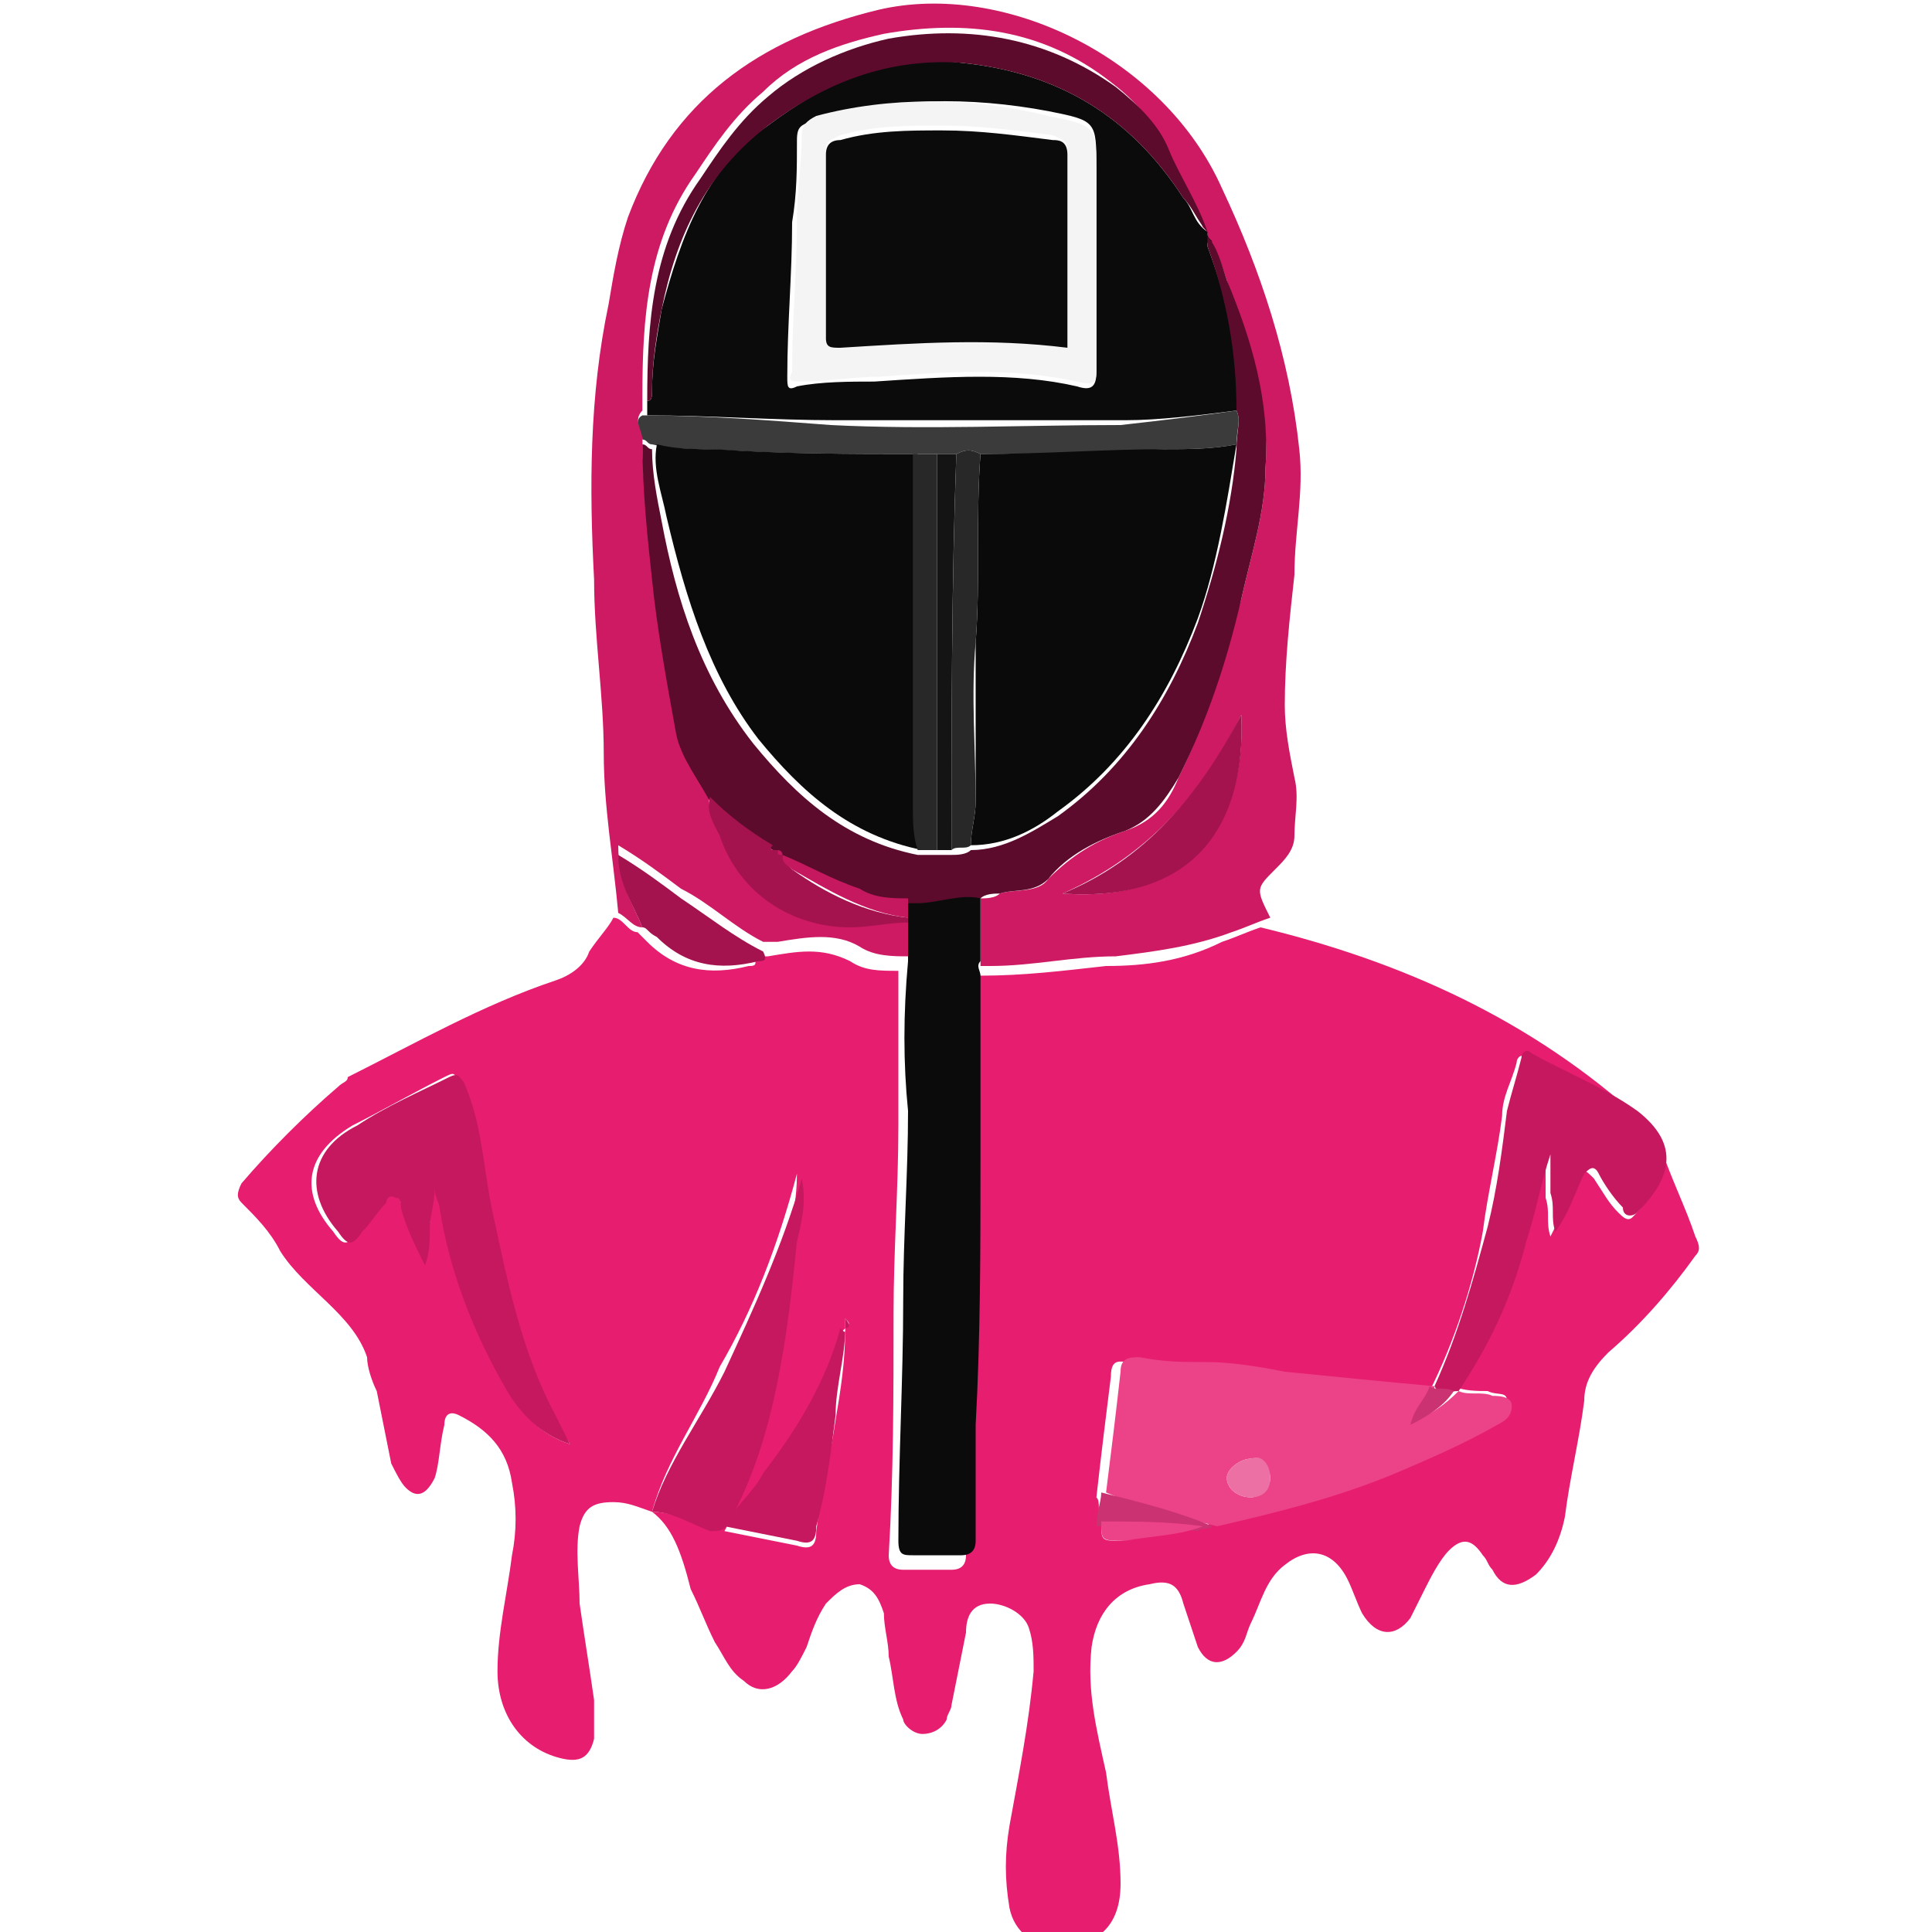 <svg width="40" height="40" viewBox="0 0 40 40" fill="none" xmlns="http://www.w3.org/2000/svg">
<mask id="mask0_101_736" style="mask-type:alpha" maskUnits="userSpaceOnUse" x="9" y="20" width="22" height="15">
<path d="M26.996 21.834C24.755 20.079 23.68 20.956 22.54 21.402C21.4 21.848 20.001 21.834 20.001 21.834C20.001 21.834 18.589 21.848 17.449 21.402C16.309 20.956 15.233 20.079 12.992 21.834C10.673 23.672 9.52 27.375 9.611 29.784C9.702 32.193 10.531 33.613 12.267 33.989C14.003 34.365 16.205 32.026 17.228 31.469C17.604 31.26 18.07 31.121 18.524 31.023C19.508 30.8 20.506 30.8 21.477 31.023C21.931 31.121 22.397 31.274 22.773 31.469C23.796 32.026 25.999 34.379 27.735 33.989C29.47 33.613 30.287 32.193 30.39 29.784C30.468 27.375 29.328 23.672 26.996 21.834Z" fill="#808080"/>
</mask>
<style type="text/css">
	.st0{fill:#E71D6F;}
	.st1{fill:#CE1A63;}
	.st2{fill:#0C0B0B;}
	.st3{fill:#EC4287;}
	.st4{fill:#C6185F;}
	.st5{fill:#A4134E;}
	.st6{fill:#CB3271;}
	.st7{fill:#5C0B2C;}
	.st8{fill:#0B0B0B;}
	.st9{fill:#3B3B3B;}
	.st10{fill:#EC70A3;}
	.st11{fill:#F4F4F4;}
	.st12{fill:#0A0A0A;}
	.st13{fill:#282828;}
	.st14{fill:#151415;}
</style>
<g>
	<path class="st0" d="M13.5,31.3c-0.3-0.1-0.5-0.2-0.8-0.2c-0.4,0-0.6,0.1-0.7,0.5c-0.1,0.5,0,1.1,0,1.6c0.1,0.7,0.2,1.3,0.3,2
		c0,0.3,0,0.5,0,0.8c-0.1,0.4-0.3,0.5-0.7,0.4c-0.8-0.2-1.3-0.9-1.3-1.8c0-0.8,0.2-1.6,0.3-2.4c0.1-0.5,0.1-1,0-1.5
		c-0.1-0.7-0.5-1.1-1.1-1.4c-0.2-0.1-0.3,0-0.3,0.2c-0.1,0.4-0.1,0.8-0.2,1.1C8.8,31,8.6,31,8.4,30.8c-0.1-0.1-0.2-0.3-0.3-0.5
		c-0.1-0.5-0.2-1-0.3-1.5c-0.1-0.2-0.2-0.5-0.2-0.7c-0.3-0.9-1.3-1.4-1.8-2.2c-0.2-0.4-0.5-0.7-0.8-1c-0.1-0.1-0.1-0.2,0-0.4
		c0.6-0.7,1.3-1.4,2-2c0.1-0.1,0.2-0.1,0.2-0.2c1.4-0.7,2.8-1.5,4.3-2c0.3-0.1,0.6-0.3,0.7-0.6c0.2-0.3,0.4-0.5,0.5-0.7
		c0.2,0,0.3,0.3,0.5,0.3c0.1,0.1,0.1,0.1,0.2,0.2c0.6,0.6,1.3,0.7,2.1,0.5c0.1,0,0.2,0,0.1-0.2c0.1,0,0.2,0,0.3,0
		c0.6-0.1,1.1-0.2,1.7,0.1c0.3,0.2,0.6,0.2,1,0.2c0,1.1,0,2.1,0,3.2c0,1.3-0.1,2.6-0.1,3.9c0,1.7,0,3.3-0.1,5c0,0.2,0.1,0.3,0.3,0.3
		c0.3,0,0.6,0,1,0c0.2,0,0.3-0.1,0.3-0.3c0-0.8,0-1.6,0-2.4c0-1.8,0-3.7,0.1-5.5c0-1.3,0-2.6,0-3.8c0.1-0.1,0-0.2,0-0.3l0,0
		c0.1,0,0.1,0,0.2,0c0.9,0,1.7-0.1,2.6-0.2c0.8,0,1.6-0.1,2.4-0.5c0.3-0.1,0.5-0.2,0.8-0.3c2.9,0.7,5.6,1.9,7.9,4
		c0.2,0.2,0.3,0.4,0.4,0.6c0.2,0.6,0.5,1.2,0.7,1.8c0.1,0.2,0.1,0.3,0,0.4c-0.5,0.7-1.1,1.4-1.8,2c-0.3,0.3-0.5,0.6-0.5,1
		c-0.1,0.8-0.3,1.6-0.4,2.4c-0.1,0.5-0.3,0.9-0.6,1.2c-0.4,0.3-0.7,0.3-0.9-0.1c-0.1-0.1-0.1-0.2-0.2-0.3c-0.2-0.3-0.4-0.4-0.7-0.1
		c-0.2,0.2-0.4,0.6-0.5,0.8c-0.1,0.2-0.2,0.4-0.3,0.6c-0.3,0.4-0.7,0.4-1-0.1c-0.1-0.2-0.2-0.5-0.3-0.7c-0.3-0.6-0.8-0.7-1.3-0.3
		c-0.4,0.3-0.5,0.8-0.7,1.2c-0.1,0.2-0.1,0.4-0.3,0.6c-0.3,0.3-0.6,0.3-0.8-0.1c-0.1-0.3-0.2-0.6-0.3-0.9c-0.1-0.4-0.3-0.5-0.7-0.4
		c-0.7,0.1-1.1,0.6-1.2,1.3c-0.1,0.9,0.1,1.7,0.3,2.6c0.1,0.8,0.3,1.5,0.3,2.3c0,0.9-0.5,1.3-1.3,1.3c-0.5,0-0.9-0.3-1-0.8
		c-0.1-0.6-0.1-1.1,0-1.7c0.2-1.1,0.4-2.1,0.5-3.2c0-0.3,0-0.6-0.1-0.9c-0.1-0.3-0.5-0.5-0.8-0.5c-0.4,0-0.5,0.3-0.5,0.6
		c-0.1,0.5-0.2,1-0.3,1.5c0,0.1-0.1,0.2-0.1,0.3c-0.1,0.2-0.3,0.3-0.5,0.3c-0.2,0-0.4-0.2-0.4-0.3c-0.2-0.4-0.2-0.9-0.3-1.3
		c0-0.3-0.1-0.6-0.1-0.9c-0.1-0.3-0.2-0.5-0.5-0.6c-0.3,0-0.5,0.2-0.7,0.4c-0.2,0.3-0.3,0.6-0.4,0.9c-0.1,0.2-0.2,0.4-0.3,0.5
		c-0.3,0.4-0.7,0.5-1,0.2c-0.3-0.2-0.4-0.5-0.6-0.8c-0.2-0.4-0.3-0.7-0.5-1.1C14.1,32.1,13.9,31.6,13.5,31.3c0.4,0,0.8,0.2,1.1,0.3
		c0.2,0.1,0.3,0,0.4-0.2c0.5-0.9,0.8-1.9,1-2.9c0.2-1,0.4-1.9,0.4-2.9c0-0.4,0.1-0.8,0.1-1.3c-0.4,1.5-0.9,2.8-1.6,4
		C14.5,29.3,13.8,30.2,13.5,31.3z M22.8,31.5c0,0.4,0,0.4,0.4,0.4c0,0,0,0,0,0c0.5-0.1,1.1-0.1,1.6-0.3c0.1,0,0.2,0,0.3-0.1
		c1.3-0.3,2.5-0.6,3.7-1.1c0.7-0.3,1.4-0.6,2.1-1c0.2-0.1,0.3-0.3,0.3-0.4c0-0.2-0.2-0.1-0.4-0.2c-0.2,0-0.5,0-0.7-0.1
		c0.6-0.9,1.1-1.9,1.4-2.9c0.2-0.6,0.3-1.2,0.5-1.8c0,0.3,0,0.5,0,0.8c0.1,0.3,0,0.5,0.1,0.8c0.2-0.4,0.4-0.8,0.6-1.2
		c0.1-0.2,0.1-0.2,0.3,0c0.2,0.3,0.3,0.5,0.5,0.7c0.1,0.1,0.2,0.2,0.3,0.1c0.7-0.7,0.9-1.5,0-2.1c-0.7-0.5-1.5-0.8-2.2-1.2
		c-0.1-0.1-0.2,0-0.2,0.1c-0.1,0.4-0.3,0.7-0.3,1.1c-0.1,0.8-0.3,1.6-0.4,2.4c-0.2,1.1-0.6,2.3-1.1,3.3c0,0,0,0-0.1,0
		c-1,0-2.1-0.2-3.1-0.3c-0.5,0-1.1-0.1-1.6-0.2c-0.5,0-0.9-0.1-1.4-0.1c-0.2,0-0.4-0.1-0.4,0.3c-0.1,0.8-0.2,1.6-0.3,2.5
		C22.8,31.1,22.7,31.3,22.8,31.5z M17.5,27.5c0,0-0.1,0.1-0.1,0.1c-0.3,1.1-0.9,2.1-1.6,3c-0.3,0.4-0.6,0.7-0.8,1.1
		c0.5,0.1,1,0.2,1.5,0.3c0.3,0.1,0.4,0,0.4-0.3c0.1-0.8,0.3-1.6,0.4-2.3C17.4,28.8,17.5,28.2,17.5,27.5c0.1-0.1,0.1-0.1,0-0.2
		C17.5,27.4,17.5,27.5,17.5,27.5z M11.8,29.9c-0.1-0.2-0.3-0.4-0.4-0.6c-0.7-1.3-1-2.7-1.3-4.2c-0.2-0.9-0.2-1.9-0.6-2.7
		c-0.1-0.2-0.1-0.2-0.3-0.1c-0.6,0.3-1.3,0.7-1.9,1c-1,0.6-1.1,1.4-0.4,2.2c0.2,0.3,0.3,0.3,0.5,0c0.2-0.2,0.3-0.4,0.5-0.6
		C8,24.9,8,24.7,8.2,24.7c0.1,0,0.1,0.1,0.1,0.2c0.2,0.4,0.4,0.8,0.5,1.2c0.1-0.3,0-0.5,0.1-0.8c0-0.3,0.1-0.5,0.1-0.8
		c0,0.2,0.1,0.3,0.1,0.4c0.3,1.3,0.7,2.6,1.4,3.8C10.8,29.3,11.2,29.7,11.8,29.9z"/>
	<path class="st1" d="M13.3,19.2c-0.2,0-0.3-0.2-0.5-0.3c-0.1-1.1-0.3-2.2-0.3-3.3c0-1.2-0.2-2.4-0.2-3.6c-0.1-1.9-0.1-3.8,0.3-5.7
		c0.1-0.6,0.2-1.2,0.4-1.8c0.9-2.4,2.7-3.7,5.2-4.3c2.6-0.6,5.9,1,7.1,3.7c0.8,1.7,1.4,3.5,1.6,5.4c0.1,0.9-0.1,1.7-0.1,2.6
		c-0.1,0.9-0.2,1.8-0.2,2.7c0,0.5,0.1,1,0.2,1.5c0.1,0.4,0,0.8,0,1.2c0,0.3-0.2,0.5-0.4,0.7C26,18.4,26,18.4,26.3,19
		c-0.3,0.1-0.5,0.2-0.8,0.3c-0.8,0.3-1.6,0.4-2.4,0.5c-0.9,0-1.7,0.2-2.6,0.2c-0.1,0-0.1,0-0.2,0c0-0.5,0-0.9,0-1.4
		c0.1,0,0.3,0,0.4-0.1c0.3-0.1,0.8,0,1-0.3c0.5-0.5,1-0.8,1.6-1c0.6-0.2,0.9-0.6,1.1-1.1c0.6-1.2,0.9-2.4,1.3-3.7
		c0.2-0.9,0.5-1.8,0.5-2.7c0.1-1.4-0.4-2.6-0.8-3.9c-0.1-0.3-0.2-0.6-0.4-0.9c0-0.1,0-0.1-0.1-0.2c-0.2-0.6-0.5-1.1-0.8-1.7
		c-0.3-0.6-0.7-1-1.1-1.3c-1.4-1.1-3-1.3-4.7-1c-0.9,0.2-1.8,0.5-2.5,1.2c-0.6,0.5-1,1.1-1.4,1.7c-1,1.4-1.1,3-1.1,4.6
		c0,0.1,0,0.2,0,0.3c-0.2,0.2,0,0.4,0,0.5c0,0.9,0.1,1.9,0.2,2.8c0.1,1.1,0.3,2.2,0.5,3.2c0.1,0.5,0.4,0.9,0.7,1.4
		c-0.1,0.3,0.1,0.6,0.2,0.8c0.4,1.2,1.4,1.9,2.7,1.9c0.4,0,0.8-0.1,1.2-0.1c0,0.3,0,0.5,0,0.8c-0.3,0-0.7,0-1-0.2
		c-0.5-0.3-1.1-0.2-1.7-0.1c-0.1,0-0.2,0-0.3,0c-0.6-0.3-1.1-0.8-1.7-1.1c-0.4-0.3-0.8-0.6-1.3-0.9C12.8,18.3,13.1,18.7,13.3,19.2z
		 M25.7,14.8c-0.8,1.6-1.9,2.9-3.7,3.7C24.7,18.7,25.8,17,25.7,14.8z"/>
	<path class="st2" d="M18.8,19.9c0-0.3,0-0.5,0-0.8c0,0,0-0.1,0-0.1c0-0.1,0-0.3,0-0.4c0.1,0,0.1,0,0.2,0c0.4,0,0.9-0.2,1.3-0.1
		c0,0.5,0,0.9,0,1.4c0,0,0,0,0,0c-0.1,0.1,0,0.2,0,0.3c0,1.3,0,2.6,0,3.8c0,1.8,0,3.7-0.1,5.5c0,0.8,0,1.6,0,2.4
		c0,0.2-0.1,0.3-0.3,0.3c-0.3,0-0.6,0-1,0c-0.2,0-0.3,0-0.3-0.3c0-1.7,0.1-3.3,0.1-5c0-1.3,0.1-2.6,0.1-3.9
		C18.7,22,18.7,21,18.8,19.9z"/>
	<path class="st3" d="M30.2,28.8c0.2,0.1,0.5,0,0.7,0.1c0.1,0,0.4,0,0.4,0.2c0,0.2-0.1,0.3-0.3,0.4c-0.7,0.4-1.4,0.7-2.1,1
		c-1.2,0.5-2.4,0.8-3.7,1.1c-0.8-0.2-1.6-0.4-2.3-0.7c0.1-0.8,0.2-1.6,0.3-2.5c0-0.3,0.2-0.3,0.4-0.3c0.5,0.1,0.9,0.1,1.4,0.1
		c0.5,0,1.1,0.1,1.6,0.2c1,0.1,2,0.2,3.1,0.3c0,0.3-0.3,0.4-0.4,0.7C29.6,29.3,29.9,29.1,30.2,28.8C30.1,28.8,30.1,28.8,30.2,28.8z
		 M26.3,30.6c0-0.2-0.2-0.4-0.4-0.4c-0.2,0-0.5,0.2-0.5,0.4c0,0.2,0.2,0.4,0.5,0.4C26.1,31,26.3,30.8,26.3,30.6z"/>
	<path class="st4" d="M11.8,29.9c-0.6-0.2-1-0.6-1.3-1.1c-0.7-1.2-1.2-2.5-1.4-3.8c0-0.1-0.1-0.2-0.1-0.4c0,0.3-0.1,0.6-0.1,0.8
		c0,0.3,0,0.5-0.1,0.8c-0.2-0.4-0.4-0.8-0.5-1.2c0-0.1,0-0.2-0.1-0.2C8,24.7,8,24.9,8,24.9c-0.2,0.2-0.3,0.4-0.5,0.6
		c-0.2,0.3-0.3,0.3-0.5,0c-0.7-0.8-0.6-1.7,0.4-2.2c0.6-0.4,1.3-0.7,1.9-1c0.2-0.1,0.2,0,0.3,0.1c0.4,0.9,0.4,1.8,0.6,2.7
		c0.3,1.4,0.6,2.9,1.3,4.2C11.6,29.5,11.7,29.7,11.8,29.9z"/>
	<path class="st4" d="M30.2,28.8C30.1,28.8,30.1,28.8,30.2,28.8c-0.2,0-0.4,0.1-0.5-0.1c0.5-1.1,0.8-2.2,1.1-3.3
		c0.2-0.8,0.3-1.6,0.4-2.4c0.1-0.4,0.2-0.7,0.3-1.1c0-0.1,0.1-0.2,0.2-0.1c0.7,0.4,1.5,0.7,2.2,1.2c0.9,0.7,0.7,1.4,0,2.1
		c-0.1,0.1-0.3,0.1-0.3-0.1c-0.2-0.2-0.4-0.5-0.5-0.7c-0.1-0.2-0.2-0.1-0.3,0c-0.2,0.4-0.3,0.8-0.6,1.2c-0.1-0.3,0-0.5-0.1-0.8
		c0-0.2,0-0.5,0-0.8c-0.2,0.6-0.3,1.2-0.5,1.8C31.3,26.9,30.8,27.9,30.2,28.8z"/>
	<path class="st4" d="M13.5,31.3c0.3-1,1-1.9,1.5-2.9c0.6-1.3,1.2-2.6,1.6-4c0.1,0.5,0,0.9-0.1,1.3c-0.1,1-0.2,1.9-0.4,2.9
		c-0.2,1-0.5,2-1,2.9c-0.1,0.2-0.2,0.2-0.4,0.2C14.2,31.5,13.9,31.3,13.5,31.3C13.5,31.3,13.5,31.3,13.5,31.3z"/>
	<path class="st4" d="M17.5,27.5c0,0.6-0.2,1.2-0.2,1.8c-0.1,0.8-0.2,1.6-0.4,2.3c0,0.3-0.1,0.4-0.4,0.3c-0.5-0.1-1-0.2-1.5-0.3
		c0.2-0.4,0.6-0.7,0.8-1.1c0.7-0.9,1.3-1.9,1.6-3C17.5,27.6,17.5,27.6,17.5,27.5L17.5,27.5z"/>
	<path class="st5" d="M13.3,19.2c-0.2-0.5-0.5-0.9-0.5-1.5c0.5,0.3,0.9,0.6,1.3,0.9c0.6,0.4,1.1,0.8,1.7,1.1c0.1,0.2,0,0.2-0.1,0.2
		c-0.8,0.2-1.5,0.1-2.1-0.5C13.4,19.3,13.4,19.2,13.3,19.2z"/>
	<path class="st6" d="M22.8,30.9c0.8,0.2,1.6,0.4,2.3,0.7c-0.1,0.1-0.2,0-0.3,0.1c-0.7-0.1-1.4-0.1-2.1-0.1
		C22.7,31.3,22.8,31.1,22.8,30.9z"/>
	<path class="st3" d="M22.8,31.5c0.7,0,1.4,0,2.1,0.1c-0.5,0.2-1.1,0.2-1.6,0.3c0,0,0,0,0,0C22.8,31.9,22.8,31.9,22.8,31.5z"/>
	<path class="st6" d="M29.6,28.7c0.1,0.1,0.3,0,0.5,0.1c-0.2,0.3-0.5,0.5-0.9,0.7C29.3,29.1,29.5,29,29.6,28.7
		C29.6,28.7,29.6,28.7,29.6,28.7z"/>
	<path class="st7" d="M20.3,20.2c0-0.1,0-0.2,0-0.3C20.3,20,20.3,20.1,20.3,20.2z"/>
	<path class="st4" d="M17.5,27.5c0-0.1,0-0.1,0-0.2C17.6,27.4,17.6,27.5,17.5,27.5C17.5,27.5,17.5,27.5,17.5,27.5z"/>
	<path class="st8" d="M13.4,8.6c0-0.1,0-0.2,0-0.3c0.1,0,0.1-0.1,0.1-0.2c0-0.6,0.1-1.1,0.2-1.7c0.4-1.5,0.9-2.9,2.2-3.8
		c1.2-0.9,2.5-1.5,4-1.3c2,0.2,3.5,1.1,4.6,2.8c0.2,0.2,0.2,0.5,0.5,0.7c0,0.1,0,0.1,0.1,0.2C25,5,25,5,25,5.1
		c0.4,1.1,0.7,2.2,0.6,3.4c-0.8,0.1-1.6,0.2-2.3,0.2c-2,0-4,0-6,0C16,8.7,14.7,8.6,13.4,8.6z M22.7,5.3C22.7,5.3,22.7,5.3,22.7,5.3
		c0-0.6,0-1.2,0-1.8c0-1,0-1-1-1.2C20.1,2,18.4,2,16.8,2.5c-0.2,0.1-0.3,0.1-0.3,0.4c0,0.6,0,1.1-0.1,1.7c0,1.1-0.1,2.1-0.1,3.2
		c0,0.2,0,0.3,0.2,0.2c0.5-0.1,1.1-0.1,1.6-0.1C19.6,7.8,21,7.7,22.3,8c0.3,0.1,0.4,0,0.4-0.3C22.7,6.9,22.7,6.1,22.7,5.3z"/>
	<path class="st7" d="M25.6,8.5c0-1.2-0.2-2.3-0.6-3.4C25,5,25,5,25,4.9c0.2,0.2,0.3,0.6,0.4,0.9c0.5,1.2,0.9,2.5,0.8,3.9
		c0,0.9-0.3,1.8-0.5,2.7c-0.3,1.3-0.7,2.5-1.3,3.7c-0.3,0.5-0.6,0.9-1.1,1.1c-0.6,0.2-1.2,0.5-1.6,1c-0.3,0.3-0.7,0.2-1,0.3
		c-0.1,0-0.3,0-0.4,0.1c-0.4-0.1-0.9,0.1-1.3,0.1c-0.1,0-0.1,0-0.2,0c-0.4,0-0.7-0.1-1-0.2c-0.5-0.2-1-0.5-1.6-0.7l0,0
		c0-0.1-0.1-0.1-0.1-0.1l0,0c0,0,0,0-0.1-0.1c-0.5-0.3-0.9-0.7-1.3-1c-0.2-0.4-0.6-0.9-0.7-1.4c-0.2-1.1-0.4-2.2-0.5-3.2
		c-0.1-0.9-0.2-1.9-0.2-2.8c0.1,0,0.1,0.1,0.2,0.1c0,0.5,0.1,1,0.2,1.5c0.3,1.6,0.8,3.2,1.9,4.6c0.9,1.1,1.9,2,3.4,2.3
		c0.1,0,0.3,0,0.4,0c0.1,0,0.2,0,0.3,0c0.1,0,0.3,0,0.4-0.1c0.7,0,1.3-0.4,1.8-0.7c1.4-1,2.3-2.4,2.9-4c0.4-1.2,0.7-2.4,0.8-3.6
		C25.6,8.9,25.7,8.7,25.6,8.5z"/>
	<path class="st9" d="M25.6,8.5c0.1,0.2,0,0.4,0,0.7c-0.5,0.1-1,0.1-1.5,0.1c-1.3,0.1-2.6,0.1-3.8,0.1c-0.2-0.1-0.3-0.1-0.5,0
		c-0.1,0-0.3,0-0.4,0c-0.2,0-0.3,0-0.5,0c-1.4,0-2.8,0-4.2-0.1c-0.4,0-0.8,0-1.2-0.1c-0.1,0-0.1-0.1-0.2-0.1c0-0.2-0.2-0.4,0-0.5
		c1.3,0,2.6,0.1,3.9,0.2c2,0.1,4,0,6,0C24.1,8.7,24.9,8.6,25.6,8.5z"/>
	<path class="st7" d="M25,4.8c-0.2-0.2-0.3-0.5-0.5-0.7c-1.1-1.7-2.6-2.6-4.6-2.8c-1.5-0.1-2.8,0.4-4,1.3c-1.3,1-1.9,2.3-2.2,3.8
		c-0.1,0.5-0.2,1.1-0.2,1.7c0,0.1,0,0.2-0.1,0.2c0-1.6,0.1-3.2,1.1-4.6c0.4-0.6,0.8-1.2,1.4-1.7c0.7-0.6,1.6-1,2.5-1.2
		c1.7-0.3,3.3,0,4.7,1c0.5,0.4,0.9,0.8,1.1,1.3C24.4,3.6,24.8,4.2,25,4.8z"/>
	<path class="st5" d="M25.7,14.8c0.1,2.2-0.9,3.9-3.7,3.7C23.7,17.8,24.8,16.5,25.7,14.8z"/>
	<path class="st5" d="M14.7,16.5c0.4,0.4,0.8,0.7,1.3,1c-0.1,0.1,0,0.1,0.1,0.1c0,0,0,0,0,0c0,0.1,0.1,0.1,0.1,0.1c0,0,0,0,0,0
		c0,0.1,0.1,0.2,0.2,0.3c0.7,0.5,1.5,0.9,2.4,1c0,0,0,0.1,0,0.1c-0.4,0-0.8,0.1-1.2,0.1c-1.2,0-2.3-0.7-2.7-1.9
		C14.8,17.1,14.6,16.8,14.7,16.5z"/>
	<path class="st4" d="M18.8,19c-0.9-0.1-1.7-0.6-2.4-1c-0.1-0.1-0.2-0.1-0.2-0.3c0.5,0.2,1,0.5,1.6,0.7c0.3,0.2,0.7,0.2,1,0.2
		C18.8,18.7,18.8,18.9,18.8,19z"/>
	<path class="st10" d="M26.3,30.6c0,0.3-0.2,0.4-0.4,0.4c-0.3,0-0.5-0.2-0.5-0.4c0-0.2,0.3-0.4,0.5-0.4
		C26.1,30.1,26.3,30.3,26.3,30.6z"/>
	<path class="st11" d="M22.7,5.3c0,0.8,0,1.6,0,2.3c0,0.3,0,0.4-0.4,0.3c-1.4-0.3-2.7-0.2-4.1-0.1c-0.5,0-1.1,0.1-1.6,0.1
		c-0.2,0-0.3,0-0.2-0.2c0-1.1,0.1-2.1,0.1-3.2c0-0.6,0.1-1.1,0.1-1.7c0-0.2,0.1-0.3,0.3-0.4C18.4,2,20.1,2,21.7,2.4
		c1,0.2,1,0.2,1,1.2C22.7,4.2,22.7,4.8,22.7,5.3C22.7,5.3,22.7,5.3,22.7,5.3z M22.1,7.2c0-1.4,0-2.8,0-4.1c0-0.2-0.1-0.2-0.3-0.3
		c-0.8-0.1-1.5-0.2-2.3-0.2c-0.7,0-1.4,0-2.1,0.2c-0.2,0.1-0.3,0.1-0.3,0.3c0,1.3,0,2.5,0,3.8c0,0.2,0,0.2,0.3,0.2
		C18.9,7.1,20.5,7,22.1,7.2z"/>
	<path class="st12" d="M20.3,9.4c1.3,0,2.6-0.1,3.8-0.1c0.5,0,1,0,1.5-0.1c-0.2,1.2-0.4,2.5-0.8,3.6c-0.6,1.6-1.5,3-2.9,4
		c-0.5,0.4-1.1,0.7-1.8,0.7c0-0.3,0.1-0.6,0.1-0.9c0-1.1,0-2.2,0-3.3C20.3,12,20.2,10.7,20.3,9.4z"/>
	<path class="st12" d="M13.6,9.2c0.4,0.1,0.8,0.1,1.2,0.1c1.4,0.1,2.8,0.1,4.2,0.1c0,2.4,0,4.8,0,7.3c0,0.3,0,0.6,0.1,0.9
		c-1.5-0.3-2.5-1.2-3.4-2.3c-1-1.3-1.5-2.9-1.9-4.6C13.7,10.2,13.5,9.7,13.6,9.2z"/>
	<path class="st13" d="M20.3,9.4c-0.1,1.3,0,2.6-0.1,3.9c-0.1,1.1,0,2.2,0,3.3c0,0.3-0.1,0.6-0.1,0.9c-0.1,0.1-0.3,0-0.4,0.1
		c0-2.7,0-5.4,0.1-8.2C20,9.3,20.1,9.3,20.3,9.4z"/>
	<path class="st13" d="M19,17.6c-0.1-0.3-0.1-0.6-0.1-0.9c0-2.4,0-4.8,0-7.3c0.2,0,0.3,0,0.5,0c0,2.7,0,5.4,0,8.2
		C19.3,17.6,19.1,17.6,19,17.6z"/>
	<path class="st14" d="M19.4,17.6c0-2.7,0-5.4,0-8.2c0.1,0,0.3,0,0.4,0c-0.1,2.7-0.1,5.4-0.1,8.2C19.6,17.6,19.5,17.6,19.4,17.6z"/>
	<path class="st4" d="M16.1,17.6C16.1,17.6,16,17.7,16.1,17.6C16.1,17.6,16.1,17.6,16.1,17.6z"/>
	<path class="st4" d="M16.2,17.7c-0.1,0-0.1,0-0.1-0.1C16.1,17.6,16.2,17.6,16.2,17.7z"/>
	<path class="st8" d="M22.1,7.2c-1.6-0.2-3.1-0.1-4.7,0c-0.2,0-0.3,0-0.3-0.2c0-1.3,0-2.5,0-3.8c0-0.2,0.1-0.3,0.3-0.3
		c0.7-0.2,1.4-0.2,2.1-0.2c0.8,0,1.5,0.1,2.3,0.2c0.1,0,0.3,0,0.3,0.3C22.1,4.4,22.1,5.8,22.1,7.2z"/>
</g>
</svg>
